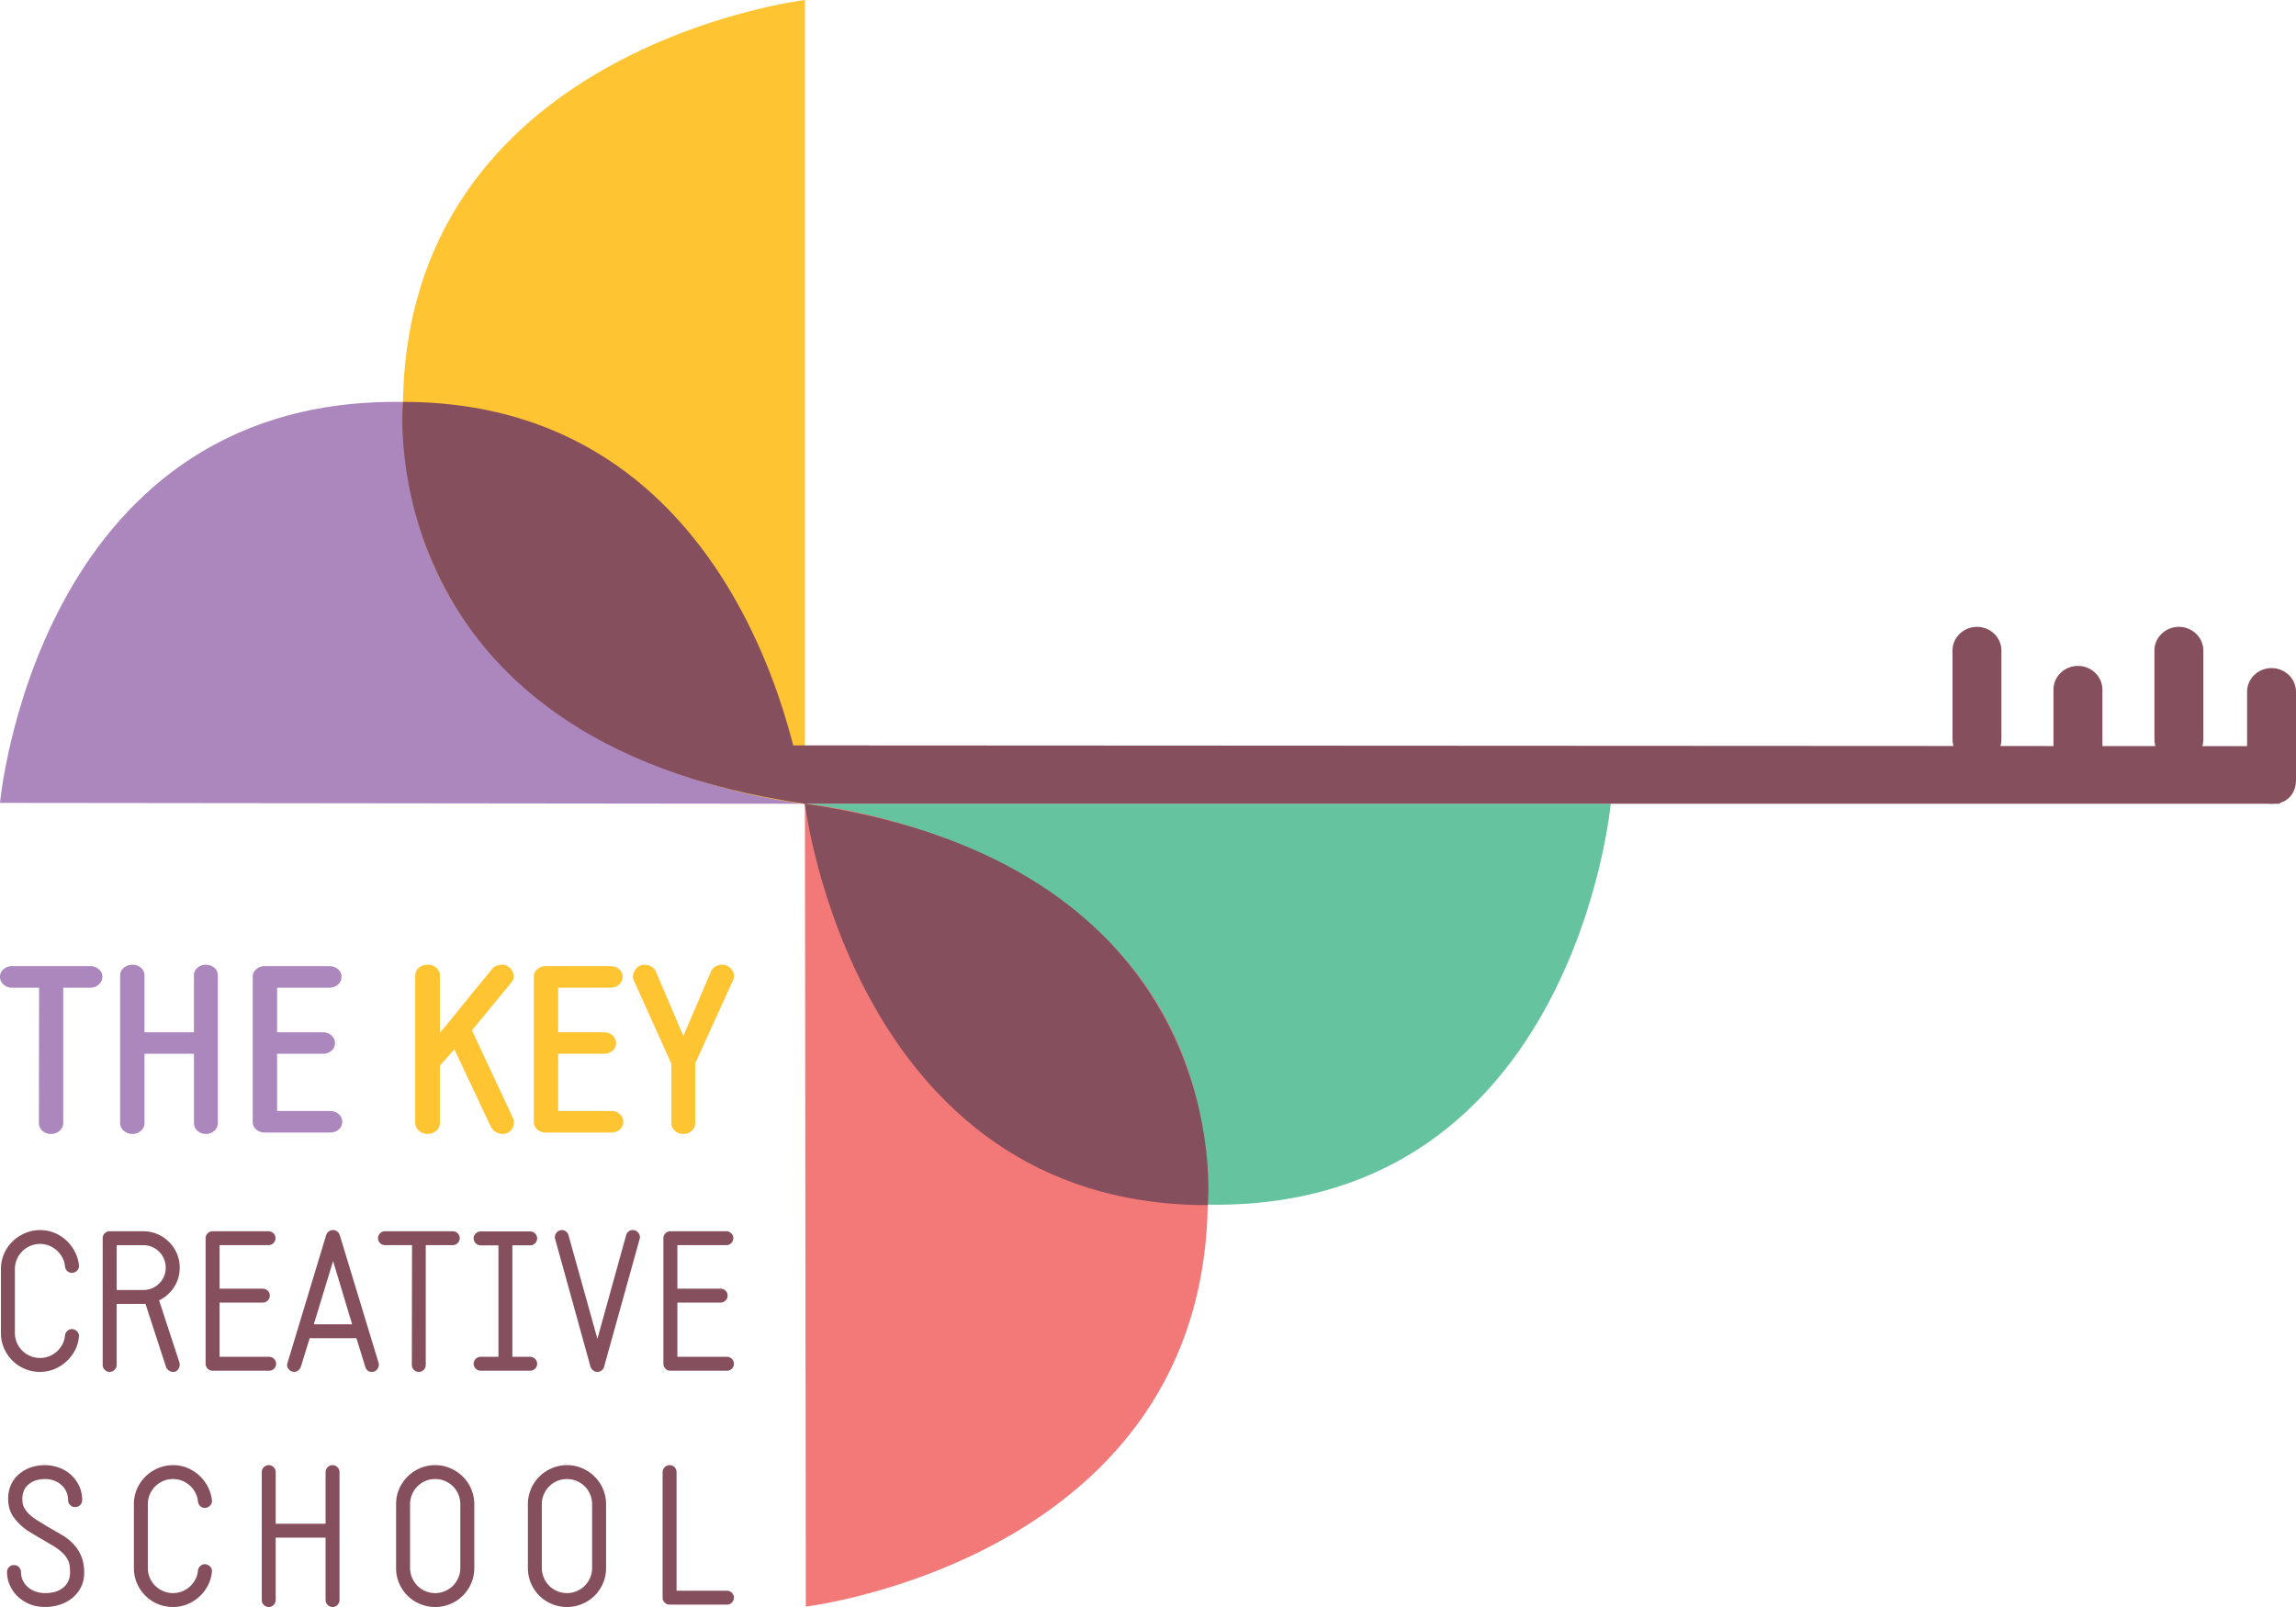 <svg xmlns="http://www.w3.org/2000/svg" width="150" height="105" fill="none" viewBox="0 0 150 105"><path fill="#AB87BE" d="M0 52.46s2.367-26.19 25.811-26.202c23.661-.012 26.773 26.258 26.773 26.258L0 52.46Z"></path><path fill="#FFC431" d="M52.586 52.516s-26.251-2.361-26.263-25.75C26.31 3.162 52.586 0 52.586 0v52.516Z"></path><path fill="#864F5D" d="M52.586 52.516S49.53 26.259 26.325 26.259c0 0-2.253 22.157 26.261 26.257Z"></path><path fill="#65C3A0" d="M105.23 52.516s-2.368 26.19-25.81 26.202c-23.663.01-26.834-26.202-26.834-26.202h52.644Z"></path><path fill="#F37978" d="M52.586 52.516s26.31 2.306 26.32 25.692c.015 23.603-26.263 26.766-26.263 26.766l-.057-52.458Z"></path><path fill="#864F5D" d="M52.586 52.516s3.118 26.228 26.32 26.228c0 0 2.196-22.128-26.32-26.228Z"></path><path fill="#AB87BE" d="M5.89 63.128a.84.84 0 0 1 .567.199c.154.133.23.297.23.488a.65.65 0 0 1-.231.51.815.815 0 0 1-.568.21H4.132v8.836a.65.65 0 0 1-.237.513.844.844 0 0 1-.574.206.779.779 0 0 1-.55-.207.654.654 0 0 1-.23-.512l.013-8.836H.8a.817.817 0 0 1-.57-.21.653.653 0 0 1-.23-.51c0-.191.077-.355.23-.488a.838.838 0 0 1 .567-.2H5.89Zm7.553-.09c.224 0 .41.066.562.196.15.133.226.301.226.506v9.631a.666.666 0 0 1-.226.513.806.806 0 0 1-.562.206.786.786 0 0 1-.545-.207.663.663 0 0 1-.227-.512v-4.517H9.44v4.517a.655.655 0 0 1-.23.513.795.795 0 0 1-.55.206.844.844 0 0 1-.574-.207.65.65 0 0 1-.237-.512V63.74c0-.205.08-.373.237-.506a.868.868 0 0 1 .574-.196.82.82 0 0 1 .55.196c.154.133.23.301.23.506v3.709h3.23V63.74c0-.205.075-.373.227-.506a.81.81 0 0 1 .545-.196Zm8.685 9.758a.66.66 0 0 1 .23.507.631.631 0 0 1-.23.5.845.845 0 0 1-.566.195h-4.27a.808.808 0 0 1-.55-.198.634.634 0 0 1-.231-.505v-9.48c0-.191.077-.355.231-.486a.809.809 0 0 1 .55-.201h4.223c.224 0 .413.068.567.2a.62.62 0 0 1 .229.488.658.658 0 0 1-.23.512.819.819 0 0 1-.566.207h-3.412v2.915h2.984c.224 0 .413.07.566.205a.66.66 0 0 1 .23.513.62.62 0 0 1-.23.487.83.83 0 0 1-.566.196h-2.984v3.742h3.459c.223 0 .412.067.566.203Z"></path><path fill="#FFC431" d="M33.573 73.41a.737.737 0 0 1-.75.68.9.9 0 0 1-.75-.46l-2.388-5.068-.95 1.068v3.74a.661.661 0 0 1-.23.511.81.81 0 0 1-.566.207.836.836 0 0 1-.573-.207.653.653 0 0 1-.238-.51v-9.633c0-.204.08-.372.238-.505a.867.867 0 0 1 .573-.197c.224 0 .415.066.567.197a.64.64 0 0 1 .23.505v3.756c.582-.704 1.155-1.407 1.72-2.109.567-.7 1.142-1.403 1.723-2.106a.666.666 0 0 1 .282-.183c.117-.04.233-.06.345-.06.142 0 .272.037.39.114a.759.759 0 0 1 .267.288.803.803 0 0 1 .093.374.572.572 0 0 1-.138.368l-2.586 3.144 2.693 5.755c.04.1.055.21.046.328m6.919-.611a.653.653 0 0 1 .231.507.63.63 0 0 1-.23.5.842.842 0 0 1-.566.195h-4.27a.812.812 0 0 1-.55-.198.633.633 0 0 1-.23-.505v-9.48c0-.191.075-.355.23-.486a.811.811 0 0 1 .55-.201h4.224c.224 0 .413.068.566.2a.62.62 0 0 1 .23.488.659.659 0 0 1-.23.512.816.816 0 0 1-.566.207h-3.413v2.915h2.985c.223 0 .413.07.565.205a.66.66 0 0 1 .231.513.62.62 0 0 1-.231.487.83.83 0 0 1-.565.196h-2.985v3.742h3.46a.82.82 0 0 1 .565.203Zm6.688-9.758c.122 0 .24.026.352.083a.753.753 0 0 1 .413.55.62.62 0 0 1-.045.358l-2.48 5.449v3.893a.67.67 0 0 1-.22.513.776.776 0 0 1-.552.206.808.808 0 0 1-.562-.207.665.665 0 0 1-.226-.512v-3.877l-2.464-5.465a.588.588 0 0 1-.03-.325.896.896 0 0 1 .13-.33.753.753 0 0 1 .252-.244.693.693 0 0 1 .367-.092c.162 0 .307.037.437.114a.72.72 0 0 1 .283.297l1.813 4.243 1.814-4.243a.726.726 0 0 1 .274-.297.812.812 0 0 1 .444-.114Z"></path><path fill="#864F5D" d="M2.616 89.64a2.51 2.51 0 0 1-.996-.2 2.492 2.492 0 0 1-.813-.545 2.524 2.524 0 0 1-.746-1.804V82.92a2.505 2.505 0 0 1 .746-1.792c.23-.23.5-.414.813-.55a2.47 2.47 0 0 1 .996-.205c.333 0 .646.06.936.181.292.117.55.282.776.492.228.21.412.452.559.729.145.277.236.573.269.889a.399.399 0 0 1-.095.326.477.477 0 0 1-.316.172.4.4 0 0 1-.326-.095.472.472 0 0 1-.172-.315 1.527 1.527 0 0 0-.168-.575 1.739 1.739 0 0 0-.359-.468 1.728 1.728 0 0 0-.501-.315 1.634 1.634 0 0 0-1.765.366c-.15.15-.267.326-.353.525a1.61 1.61 0 0 0-.128.633v4.172A1.63 1.63 0 0 0 1.98 88.6c.2.085.411.128.636.128.225 0 .414-.038.603-.114.188-.078.354-.18.501-.313.144-.132.263-.287.36-.467a1.56 1.56 0 0 0 .167-.579.477.477 0 0 1 .172-.313.405.405 0 0 1 .326-.097.489.489 0 0 1 .316.174c.08.097.112.207.095.328-.033.33-.127.635-.276.913a2.644 2.644 0 0 1-1.353 1.205 2.474 2.474 0 0 1-.911.172m9.109-.6a.511.511 0 0 1-.065.402.385.385 0 0 1-.36.2.45.45 0 0 1-.26-.084.519.519 0 0 1-.188-.223l-1.347-4.135H7.619v3.993a.43.43 0 0 1-.134.313.447.447 0 0 1-.642 0 .424.424 0 0 1-.134-.313v-8.293c0-.121.044-.224.134-.314a.432.432 0 0 1 .315-.135h2.194c.335 0 .644.063.932.187a2.416 2.416 0 0 1 1.27 1.265c.123.29.187.596.187.93a2.3 2.3 0 0 1-.372 1.273c-.249.38-.575.668-.975.864l1.333 4.07h-.002ZM9.352 84.29a1.47 1.47 0 0 0 1.36-.89c.077-.174.115-.365.115-.569a1.461 1.461 0 0 0-1.475-1.472H7.62v2.93h1.73Zm8.551 4.495a.44.44 0 0 1 .135.324.435.435 0 0 1-.135.322.445.445 0 0 1-.326.13h-3.694a.435.435 0 0 1-.316-.132.447.447 0 0 1-.134-.326v-8.205a.43.43 0 0 1 .134-.314.429.429 0 0 1 .316-.135h3.656a.45.45 0 0 1 .327.135.45.45 0 0 1 0 .64.455.455 0 0 1-.327.134h-3.195v2.843h2.823a.44.44 0 0 1 .326.134.444.444 0 0 1 0 .638.437.437 0 0 1-.326.137h-2.823v3.543h3.233c.128 0 .238.045.326.132Zm6.834.267a.482.482 0 0 1-.078.394.419.419 0 0 1-.371.192c-.214 0-.355-.11-.424-.331l-.578-1.87h-3.054l-.577 1.87a.545.545 0 0 1-.173.236.415.415 0 0 1-.262.095.457.457 0 0 1-.36-.18.394.394 0 0 1-.077-.408l2.528-8.36a.485.485 0 0 1 .172-.231.466.466 0 0 1 .277-.089c.092 0 .18.03.261.089a.495.495 0 0 1 .173.232l2.541 8.36h.002Zm-1.732-2.524-1.244-4.133-1.258 4.133h2.502Zm6.566-6.08c.13 0 .24.045.328.135.09.09.136.193.136.314a.438.438 0 0 1-.136.325.445.445 0 0 1-.328.134h-1.756v7.822a.447.447 0 0 1-.135.328.446.446 0 0 1-.326.132.422.422 0 0 1-.315-.133.448.448 0 0 1-.134-.327l.013-7.822H25.16a.446.446 0 0 1-.328-.134.436.436 0 0 1-.135-.325c0-.121.044-.224.135-.314.09-.09.2-.135.328-.135h4.41Zm5.384 8.337c.091.09.136.197.136.324a.432.432 0 0 1-.136.322.448.448 0 0 1-.327.13h-3.219a.453.453 0 0 1-.327-.776c.09-.087.2-.132.327-.132h1.155V81.37h-1.155a.443.443 0 0 1-.327-.133.427.427 0 0 1-.136-.32.43.43 0 0 1 .136-.323c.09-.088.2-.133.327-.133h3.219a.45.45 0 0 1 .327.133.43.43 0 0 1 .136.322.428.428 0 0 1-.136.321c-.09.09-.2.133-.33.133h-1.151v7.282h1.152c.13 0 .239.046.329.133Zm4.075.855a.438.438 0 0 1-.277-.096.547.547 0 0 1-.173-.236l-2.31-8.348a.425.425 0 0 1 .077-.401.443.443 0 0 1 .637-.092c.08.064.133.146.16.25l1.885 6.76 1.873-6.76a.464.464 0 0 1 .16-.25.433.433 0 0 1 .276-.096.44.44 0 0 1 .373.194.419.419 0 0 1 .076.394l-2.322 8.348a.445.445 0 0 1-.16.236.433.433 0 0 1-.275.095m8.783-.853a.44.44 0 0 1 .134.324.436.436 0 0 1-.134.322.45.45 0 0 1-.326.13H43.79a.438.438 0 0 1-.315-.132.45.45 0 0 1-.134-.326v-8.205c0-.121.046-.224.134-.314a.432.432 0 0 1 .315-.135h3.657c.127 0 .236.045.326.135.09.09.135.193.135.314a.445.445 0 0 1-.135.327.452.452 0 0 1-.326.133h-3.194v2.843h2.823c.128 0 .237.045.326.134a.44.44 0 0 1 .134.325.425.425 0 0 1-.134.313.44.44 0 0 1-.326.137h-2.823v3.543h3.233a.45.45 0 0 1 .326.132ZM2.962 104.998c-.394 0-.744-.064-1.052-.197a2.534 2.534 0 0 1-.784-.518 2.309 2.309 0 0 1-.494-.731 2.132 2.132 0 0 1-.173-.832c0-.127.045-.237.135-.326a.427.427 0 0 1 .313-.134c.129 0 .238.044.328.134.09.089.135.199.135.326 0 .172.034.338.102.5.067.161.17.305.3.435.133.128.3.233.501.315.202.08.429.121.687.121.497 0 .89-.121 1.18-.365.29-.244.436-.569.436-.98a3.57 3.57 0 0 0-.025-.441 1.201 1.201 0 0 0-.136-.415 1.702 1.702 0 0 0-.32-.417 3.536 3.536 0 0 0-.571-.44l-.719-.422-.469-.276c-.123-.073-.224-.132-.3-.179-.078-.046-.15-.093-.219-.135a3.755 3.755 0 0 1-.937-.902c-.231-.33-.347-.729-.347-1.197 0-.342.065-.65.193-.922a1.97 1.97 0 0 1 .526-.69 2.37 2.37 0 0 1 .763-.431 2.824 2.824 0 0 1 1.868.024c.3.115.558.277.777.481.218.206.391.448.519.724.128.278.19.578.19.902 0 .13-.044.239-.133.328a.448.448 0 0 1-.327.134.448.448 0 0 1-.327-.134.451.451 0 0 1-.135-.328 1.3 1.3 0 0 0-.385-.935 1.547 1.547 0 0 0-.473-.314 1.663 1.663 0 0 0-.655-.12c-.247 0-.476.036-.66.108a1.43 1.43 0 0 0-.463.29 1.043 1.043 0 0 0-.268.407 1.367 1.367 0 0 0-.083.462c0 .076.004.162.012.256a.922.922 0 0 0 .09.308c.053.11.13.23.237.352.106.123.263.258.469.402.094.068.277.182.545.345.27.164.657.39 1.163.679.494.281.872.629 1.133 1.042.26.414.392.9.392 1.452 0 .361-.07.679-.212.962a2.14 2.14 0 0 1-.57.71 2.543 2.543 0 0 1-.816.435 3.055 3.055 0 0 1-.943.147m8.342 0a2.531 2.531 0 0 1-2.355-1.554 2.511 2.511 0 0 1-.2-.992v-4.174c0-.35.067-.678.2-.987a2.583 2.583 0 0 1 2.355-1.56c.35 0 .646.06.937.18a2.65 2.65 0 0 1 1.335 1.222c.144.277.235.573.27.888a.404.404 0 0 1-.097.328.48.48 0 0 1-.314.173.406.406 0 0 1-.328-.096.482.482 0 0 1-.173-.315 1.526 1.526 0 0 0-.168-.576 1.738 1.738 0 0 0-.358-.467 1.717 1.717 0 0 0-.501-.313 1.644 1.644 0 0 0-2.119.89 1.605 1.605 0 0 0-.128.633v4.174a1.625 1.625 0 0 0 1.008 1.509c.2.088.412.13.635.13.223 0 .414-.037.604-.114.187-.078.354-.183.501-.314.146-.133.263-.289.358-.468.095-.178.149-.371.168-.577a.475.475 0 0 1 .173-.313.405.405 0 0 1 .328-.095.476.476 0 0 1 .314.172.411.411 0 0 1 .097.327 2.445 2.445 0 0 1-.278.916 2.63 2.63 0 0 1-1.353 1.204c-.29.114-.595.17-.911.17m10.418-9.268c.13 0 .237.046.328.136.089.09.133.197.133.325v8.346a.444.444 0 0 1-.134.326.447.447 0 0 1-.642 0 .452.452 0 0 1-.134-.326v-4.071h-3.26v4.071a.445.445 0 0 1-.133.326.433.433 0 0 1-.316.135.44.44 0 0 1-.326-.135.443.443 0 0 1-.135-.326v-8.346c0-.129.044-.235.135-.325a.44.44 0 0 1 .326-.136c.121 0 .226.046.316.136a.44.44 0 0 1 .133.325v3.367h3.26v-3.367c0-.129.046-.235.134-.325a.432.432 0 0 1 .315-.136ZM28.43 105c-.35 0-.68-.068-.993-.2a2.518 2.518 0 0 1-1.362-1.356 2.491 2.491 0 0 1-.198-.992v-4.174c0-.35.065-.678.198-.985a2.572 2.572 0 0 1 1.362-1.358 2.46 2.46 0 0 1 .994-.205c.35 0 .682.069.996.205.312.137.583.32.813.55a2.536 2.536 0 0 1 .746 1.793v4.174c0 .35-.066.679-.2.992a2.528 2.528 0 0 1-1.36 1.356 2.53 2.53 0 0 1-.995.2Zm0-8.36a1.597 1.597 0 0 0-1.16.48 1.603 1.603 0 0 0-.351.525 1.588 1.588 0 0 0-.129.633v4.174a1.67 1.67 0 0 0 .48 1.159c.151.15.323.267.52.35.197.088.41.13.64.13.231 0 .436-.042.638-.13.2-.083.375-.2.525-.35a1.69 1.69 0 0 0 .353-.526c.085-.199.127-.41.127-.633v-4.174c0-.22-.042-.434-.127-.633a1.632 1.632 0 0 0-1.515-1.005Zm8.61 8.36a2.53 2.53 0 0 1-.994-.2 2.501 2.501 0 0 1-.815-.544 2.554 2.554 0 0 1-.744-1.804v-4.174a2.546 2.546 0 0 1 1.559-2.343 2.46 2.46 0 0 1 .994-.205c.35 0 .683.069.996.205a2.548 2.548 0 0 1 1.56 2.344v4.173a2.5 2.5 0 0 1-.2.992 2.533 2.533 0 0 1-.545.812c-.23.231-.502.411-.815.544-.312.132-.645.2-.996.2Zm0-8.36a1.608 1.608 0 0 0-1.16.48 1.624 1.624 0 0 0-.353.525 1.588 1.588 0 0 0-.13.633v4.174a1.673 1.673 0 0 0 .481 1.159c.152.15.324.267.522.35.197.088.41.13.64.13.229 0 .435-.042.637-.13.201-.083.376-.2.525-.35a1.69 1.69 0 0 0 .353-.526c.085-.199.128-.41.128-.633v-4.174c0-.22-.042-.434-.128-.633a1.624 1.624 0 0 0-.878-.878 1.623 1.623 0 0 0-.637-.126Zm10.772 7.429a.439.439 0 0 1 .134.322.452.452 0 0 1-.462.453H43.75a.443.443 0 0 1-.326-.134.444.444 0 0 1-.134-.326v-8.193c0-.127.045-.236.134-.325.09-.09.2-.135.326-.135.127 0 .236.044.322.135.085.09.128.2.128.327v7.742h3.284c.13 0 .238.044.328.133m101.143-51.552H52.451l-1.647-3.813 98.151.051v3.762Z"></path><path fill="#864F5D" d="m148.57 52.505-.168.01c-1.064 0-1.597-.694-1.597-1.547v-5.772c0-.85.718-1.545 1.597-1.545.88 0 1.598.694 1.598 1.545v5.772c0 .852-.552 1.536-1.431 1.536m-6.054-2.692-.168.009c-1.063 0-1.596-.694-1.596-1.546v-5.773c0-.85.718-1.545 1.596-1.545.879 0 1.599.694 1.599 1.545v5.773c0 .851-.554 1.536-1.431 1.536m-6.595 2.552-.166.009c-1.066 0-1.598-.696-1.598-1.544v-5.775c0-.848.718-1.544 1.598-1.544.879 0 1.598.695 1.598 1.544v5.775c0 .85-.553 1.535-1.432 1.535Zm-6.596-2.551-.167.009c-1.063 0-1.597-.694-1.597-1.546v-5.773c0-.85.719-1.545 1.597-1.545s1.598.694 1.598 1.545v5.773c0 .851-.552 1.536-1.431 1.536"></path></svg>